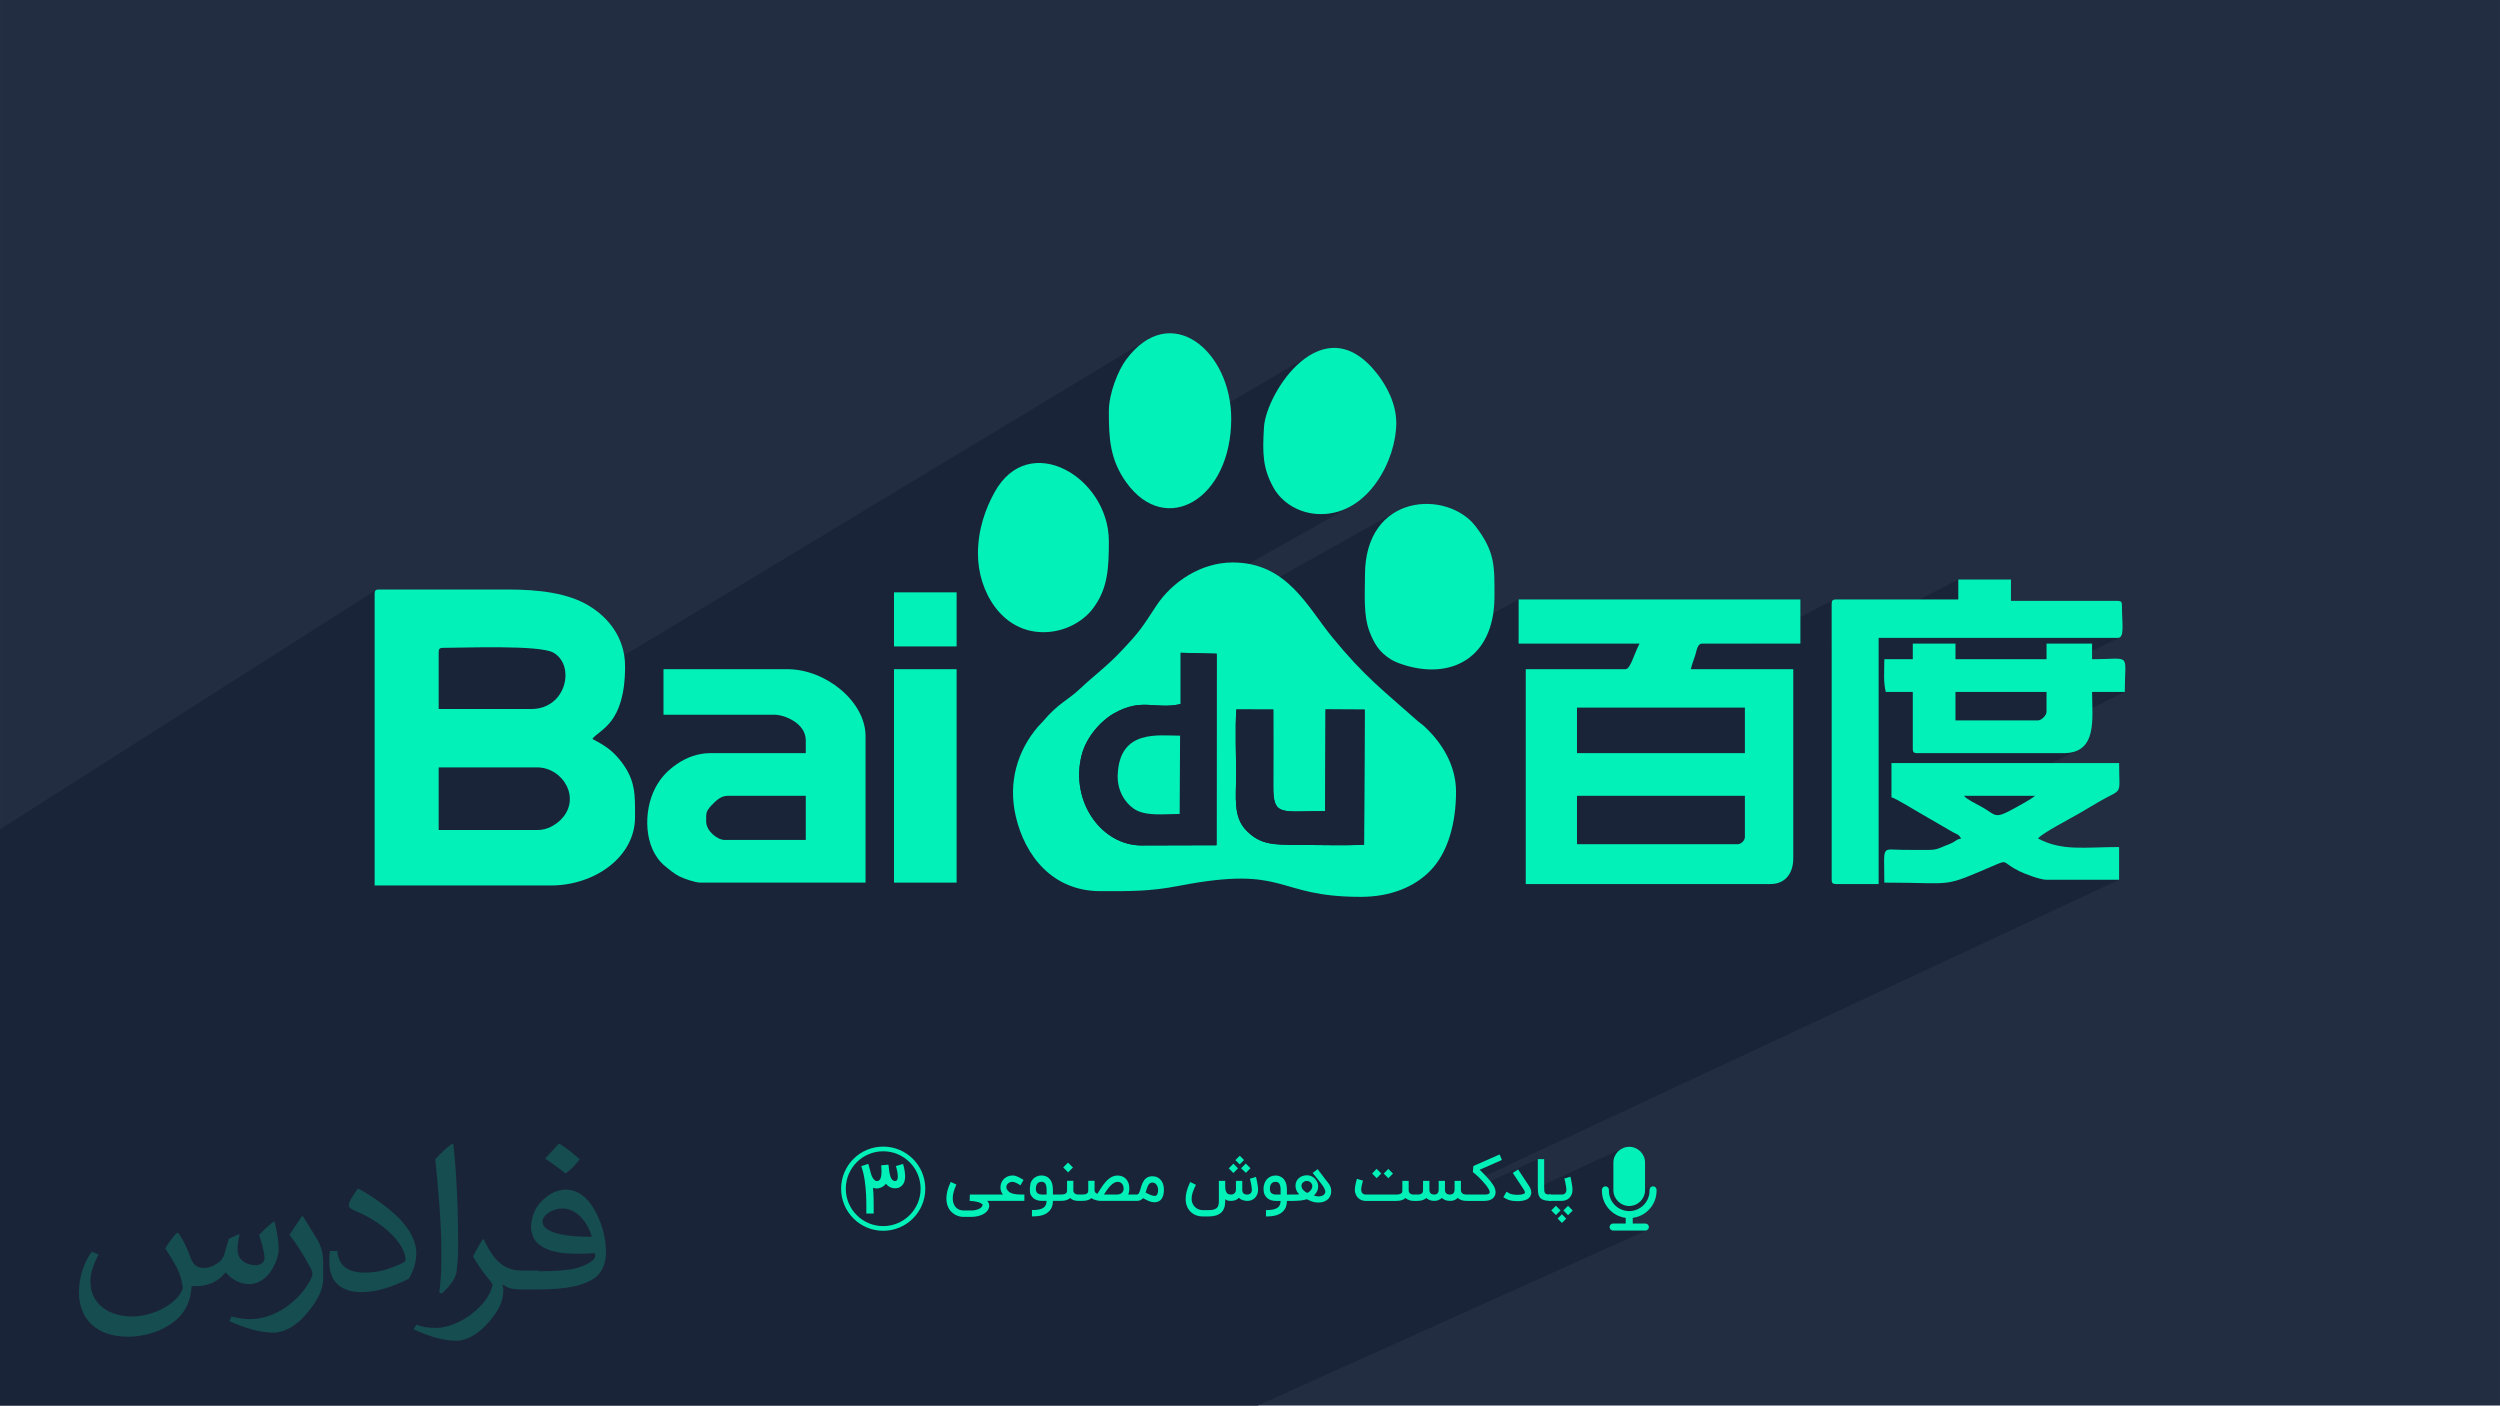 <?xml version="1.0" encoding="UTF-8"?>
<!DOCTYPE svg PUBLIC "-//W3C//DTD SVG 1.1//EN" "http://www.w3.org/Graphics/SVG/1.1/DTD/svg11.dtd">
<!-- Creator: CorelDRAW -->
<svg xmlns="http://www.w3.org/2000/svg" xml:space="preserve" width="3.705in" height="2.083in" version="1.1" style="shape-rendering:geometricPrecision; text-rendering:geometricPrecision; image-rendering:optimizeQuality; fill-rule:evenodd; clip-rule:evenodd"
viewBox="0 0 3705.33 2083.19"
 xmlns:xlink="http://www.w3.org/1999/xlink"
 xmlns:xodm="http://www.corel.com/coreldraw/odm/2003">
 <defs>
  <style type="text/css">
   <![CDATA[
    .str0 {stroke:#02F1B8;stroke-width:6.94;stroke-miterlimit:2.613}
    .fil4 {fill:none}
    .fil2 {fill:#02F1B8}
    .fil1 {fill:#1A2438}
    .fil0 {fill:#222D41}
    .fil3 {fill:#02F1B8;fill-rule:nonzero}
    .fil5 {fill:#02F1B8;fill-opacity:0.2}
   ]]>
  </style>
 </defs>
 <g id="Layer_x0020_1">
  <polygon class="fil0" points="-0,0 3705.33,0 3705.33,2083.19 -0,2083.19 "/>
  <polygon class="fil1" points="-0,1723.93 -0,1717.19 -0,1716.92 -0,1702.75 -0,1700.88 -0,1692.54 -0,1672.9 -0,1668.48 -0,1658.77 -0,1640.76 -0,1640.7 -0,1610.45 -0,1606.7 -0,1593.59 -0,1590.84 -0,1579.84 -0,1538.43 -0,1534.71 -0,1529.69 -0,1529.68 -0,1467.83 -0,1368.01 -0,1366.28 -0,1233.2 -0,1229.23 557.46,874.45 556.61,875.07 555.99,875.92 555.57,877.02 555.34,878.39 555.27,880.06 555.27,1021.24 652.36,960.91 653.46,960.5 654.83,960.26 656.5,960.19 659.67,960.18 663.27,960.14 667.28,960.09 671.67,960.02 676.4,959.93 681.44,959.84 686.77,959.75 692.35,959.65 698.15,959.56 704.14,959.47 710.28,959.4 716.56,959.34 722.92,959.3 729.35,959.29 735.81,959.3 742.27,959.34 748.7,959.42 755.07,959.53 761.35,959.69 767.5,959.89 773.49,960.14 779.3,960.44 784.89,960.81 790.23,961.24 795.29,961.72 800.04,962.28 804.44,962.92 808.47,963.63 812.09,964.41 815.28,965.29 817.99,966.25 820.2,967.31 825.83,971.3 830.39,976.22 833.88,981.91 836.33,988.19 837.73,994.91 838.1,1001.9 837.45,1009 835.79,1016.04 833.13,1022.87 829.64,1029.02 1701.36,502.98 1694.79,507.17 1688.28,512.2 1681.86,518.11 1675.54,524.92 1669.34,532.66 1667.06,535.9 1664.76,539.52 1662.46,543.48 1660.2,547.75 1657.98,552.29 1655.84,557.07 1653.79,562.06 1651.87,567.2 1650.08,572.48 1648.46,577.86 1647.03,583.29 1645.81,588.75 1644.81,594.2 1644.08,599.6 1643.62,604.91 1643.46,610.11 1643.49,617.39 1643.58,624.49 1643.77,631.45 1644.08,638.28 1644.56,644.99 1645.23,651.59 1646.12,658.11 1647.27,664.54 1648.7,670.92 1650.45,677.25 1652.54,683.54 1655.02,689.82 1656.87,693.87 1940.66,526.94 1934.42,531.11 1928.4,535.8 1922.59,540.94 1917.04,546.47 1911.74,552.34 1906.7,558.49 1901.96,564.87 1897.53,571.41 1893.41,578.06 1889.63,584.76 1886.21,591.45 1883.15,598.09 1880.47,604.6 1878.19,610.94 1876.33,617.04 1874.89,622.85 1873.91,628.3 1873.38,633.36 1872.98,640.45 1872.67,647.17 1872.45,653.56 1872.35,659.65 1872.4,665.47 1872.6,671.07 1872.98,676.48 1873.55,681.74 1874.34,686.88 1875.36,691.93 1876.63,696.94 1878.17,701.94 1880,706.98 1882.13,712.07 1884.59,717.26 1887.4,722.59 1889.8,726.58 1892.5,730.46 1895.52,734.22 1898.83,737.83 1902.42,741.27 1906.29,744.51 1910.42,747.55 1914.8,750.35 1919.43,752.9 1924.28,755.18 1929.36,757.17 1934.65,758.83 1940.14,760.17 1945.81,761.15 1951.67,761.75 1957.7,761.96 1964.27,761.72 1970.67,761.04 1976.89,759.91 1982.91,758.37 1988.76,756.44 1994.42,754.13 1999.88,751.47 1697.75,922.14 1696.1,924.56 1693.65,928.02 1691.18,931.41 1688.61,934.78 1685.88,938.22 1682.92,941.8 1679.67,945.59 1676.07,949.67 1672.04,954.11 1667.51,959 1662.43,964.39 1658.14,968.86 1653.99,973.04 1649.98,976.96 1646.09,980.66 1642.29,984.17 1638.56,987.54 1634.88,990.8 1631.24,993.97 1627.6,997.1 1623.96,1000.23 1620.29,1003.39 1616.57,1006.61 1612.78,1009.93 1608.89,1013.38 1604.9,1017.01 1600.78,1020.84 1600.27,1021.31 2070,757.9 2063.95,761.58 2058.17,765.81 2052.7,770.63 2047.57,776.02 2042.83,782.01 2038.5,788.6 2034.63,795.81 2031.25,803.65 2028.41,812.12 2026.13,821.25 2024.45,831.04 2023.42,841.5 2023.07,852.64 2023.04,857.98 2022.98,863.36 2022.9,868.79 2022.82,874.24 2022.76,879.7 2022.76,885.16 2022.82,890.6 2022.97,896.01 2023.23,901.37 2023.63,906.67 2024.17,911.9 2024.9,917.04 2025.81,922.07 2026.95,927 2028.32,931.79 2029.96,936.44 2032.63,942.96 2035.44,948.95 2038.51,954.47 2041.92,959.58 2045.78,964.33 2050.19,968.78 2055.25,973 2061.07,977.02 2062.96,978.16 2064.95,979.24 2067.04,980.26 2069.2,981.24 2071.45,982.17 2073.77,983.06 2075,983.5 2250.83,888.49 2250.83,953.87 2430.09,953.87 2426.91,960.39 2424.07,966.99 2421.48,973.37 2419.06,979.24 2416.69,984.31 2414.28,988.29 2411.75,990.89 2261.37,1069.68 2261.37,1088.42 2337.3,1048.77 2339.58,1048.77 2520.41,954.35 2522.88,953.87 2592.41,953.87 2716.98,889.21 2716.13,889.83 2715.51,890.68 2715.1,891.78 2714.86,893.15 2714.79,894.82 2714.79,955.34 2902.48,858.96 2902.48,888.49 2791.06,945.43 3138.68,945.43 3140.52,945.21 3142.03,944.54 2978.83,1025.57 3033.24,1025.57 3033.24,1055.09 3032.9,1057.09 3031.97,1059.21 3031.83,1059.43 3100.72,1025.57 3149.23,1025.57 2964,1116.25 3058.54,1116.25 3067.38,1115.67 3074.93,1113.96 3081.29,1111.24 2940.59,1179.52 3016.37,1179.52 3016.21,1179.63 3016.04,1179.71 3015.49,1179.98 3015.37,1180.06 3015.25,1180.22 3015.17,1180.43 3010.17,1183.87 3009.29,1184.44 3008.47,1184.96 3007.69,1185.45 3006.94,1185.92 3006.18,1186.38 3005.39,1186.85 3004.55,1187.34 3003.63,1187.87 2994.7,1192.96 2987.09,1197.24 2980.65,1200.74 2975.22,1203.52 2903.24,1238.21 2903.98,1238.99 2905.17,1240.56 2906.7,1242.79 2792.76,1297.64 2792.76,1298.07 2792.82,1308.16 2802.65,1308.19 2811.74,1308.25 2820.11,1308.35 2827.83,1308.48 2834.93,1308.61 2841.46,1308.75 2847.47,1308.88 2853,1308.99 2858.09,1309.08 2862.8,1309.13 2867.16,1309.13 2871.22,1309.08 2875.03,1308.96 2878.64,1308.76 2882.08,1308.48 2885.41,1308.11 2888.66,1307.62 2891.89,1307.02 2895.13,1306.3 2898.44,1305.43 2901.87,1304.43 2905.45,1303.26 2909.22,1301.94 2913.25,1300.43 2917.57,1298.74 2922.22,1296.86 2927.26,1294.77 2932.72,1292.46 2938.66,1289.94 2945.11,1287.17 2952.13,1284.17 2959.76,1280.9 2964.74,1278.91 2968.21,1277.97 2970.81,1278.04 2973.18,1279.05 2975.96,1280.94 2979.78,1283.66 2985.29,1287.15 2993.12,1291.34 2996.46,1292.88 3000.99,1294.78 3006.35,1296.85 3012.18,1298.94 3018.13,1300.87 3023.86,1302.46 3029.02,1303.55 3033.24,1303.94 3140.79,1303.94 2193.47,1746.52 2194.09,1747.15 2194.79,1747.87 2195.49,1748.6 2196.19,1749.34 2196.89,1750.09 2197.6,1750.85 2198.3,1751.62 2198.99,1752.39 2199.65,1753.15 2200.31,1753.9 2200.8,1754.49 2279.24,1717.92 2279.24,1759.25 2279.25,1760.02 2405.61,1701.58 2401.62,1703.75 2398.15,1706.63 2395.27,1710.1 2393.1,1714.09 2391.73,1718.48 2391.25,1723.2 2391.25,1763.98 2391.73,1768.69 2393.1,1773.09 2395.27,1777.07 2398.15,1780.55 2398.83,1781.11 2447.98,1758.71 2447.1,1759.19 2446.33,1759.83 2445.7,1760.59 2445.22,1761.48 2444.91,1762.46 2444.81,1763.5 2444.81,1764.93 2444.77,1766.43 2444.66,1767.93 2444.47,1769.41 2444.21,1770.88 2443.88,1772.33 2443.47,1773.76 2442.99,1775.18 2442.44,1776.57 2441.84,1777.9 2441.18,1779.19 2440.45,1780.45 2439.67,1781.67 2438.83,1782.85 2437.93,1784 2436.97,1785.1 2435.96,1786.16 2434.89,1787.18 2433.79,1788.13 2432.65,1789.03 2431.46,1789.87 2430.24,1790.66 2428.98,1791.38 2427.69,1792.04 2426.37,1792.65 2402.44,1803.5 2402.86,1803.64 2404.17,1804.02 2405.49,1804.35 2406.82,1804.65 2408.16,1804.89 2409.51,1805.09 2409.51,1809.8 2419.92,1805.09 2421.27,1804.89 2422.61,1804.65 2423.94,1804.35 2425.26,1804.02 2426.57,1803.64 2427.87,1803.21 2429.16,1802.74 2430.44,1802.22 2432.22,1801.42 2409.51,1811.7 2409.51,1813.46 2388.15,1823.13 2388.76,1823.46 2389.73,1823.76 2390.78,1823.87 2438.65,1823.87 2439.7,1823.76 2440.67,1823.46 1864.19,2083.19 1863.13,2083.19 1817.64,2083.19 1813.59,2083.19 1809.9,2083.19 1805.93,2083.19 1801.78,2083.19 1796.07,2083.19 1794.77,2083.19 1786.07,2083.19 1781.64,2083.19 1780.15,2083.19 1769.01,2083.19 1767.86,2083.19 1764.26,2083.19 1749.88,2083.19 1746,2083.19 1743.07,2083.19 1736.17,2083.19 1722.06,2083.19 1715.02,2083.19 1706.79,2083.19 1702.61,2083.19 1695.46,2083.19 1693.74,2083.19 1689.56,2083.19 1685.82,2083.19 1679.69,2083.19 1678.24,2083.19 1676.77,2083.19 1669.94,2083.19 1668.74,2083.19 1661.06,2083.19 1657.88,2083.19 1639.38,2083.19 1639.25,2083.19 1639.12,2083.19 1638.99,2083.19 1637.06,2083.19 1636.88,2083.19 1636.41,2083.19 1636.25,2083.19 1631.01,2083.19 1622,2083.19 1613.52,2083.19 1610.68,2083.19 1608.02,2083.19 1601.15,2083.19 1598.62,2083.19 1596.27,2083.19 1594.75,2083.19 1590.57,2083.19 1587.89,2083.19 1580.49,2083.19 1580.07,2083.19 1578.95,2083.19 1575.78,2083.19 1574.07,2083.19 1565.38,2083.19 1561.74,2083.19 1551.4,2083.19 1550.83,2083.19 1549.55,2083.19 1538.64,2083.19 1531.11,2083.19 1525.85,2083.19 1522.63,2083.19 1522.6,2083.19 1514.7,2083.19 1512.43,2083.19 1512.13,2083.19 1503.61,2083.19 1502.24,2083.19 1502.09,2083.19 1500.13,2083.19 1499.1,2083.19 1495.72,2083.19 1489.7,2083.19 1481.11,2083.19 1480.53,2083.19 1479.81,2083.19 1478.03,2083.19 1476.88,2083.19 1472.86,2083.19 1471.77,2083.19 1467.78,2083.19 1459.07,2083.19 1457.97,2083.19 1457.63,2083.19 1456.7,2083.19 1450.48,2083.19 1448.7,2083.19 1447.36,2083.19 1446.89,2083.19 1444.96,2083.19 1444.31,2083.19 1443.98,2083.19 1439.38,2083.19 1437.06,2083.19 1433.95,2083.19 1433.15,2083.19 1429,2083.19 1428.48,2083.19 1427.6,2083.19 1427.17,2083.19 1423.81,2083.19 1422.87,2083.19 1408.11,2083.19 1401.17,2083.19 1379.95,2083.19 1372.77,2083.19 1372.37,2083.19 1361.89,2083.19 1356.3,2083.19 1345.25,2083.19 1328.91,2083.19 1325.3,2083.19 1324.66,2083.19 1323.99,2083.19 1322.32,2083.19 1317.83,2083.19 1313.83,2083.19 1312.35,2083.19 1309,2083.19 1306.81,2083.19 1304.79,2083.19 1303.31,2083.19 1301.57,2083.19 1301.51,2083.19 1299.83,2083.19 1298.6,2083.19 1298.58,2083.19 1296,2083.19 1293.67,2083.19 1293.57,2083.19 1288.42,2083.19 1287,2083.19 1277.96,2083.19 1277.92,2083.19 1277.2,2083.19 1275.77,2083.19 1275.4,2083.19 1274.99,2083.19 1274.91,2083.19 1274.67,2083.19 1272.91,2083.19 1270.56,2083.19 1268.58,2083.19 1268.56,2083.19 1268.32,2083.19 1267.94,2083.19 1261.74,2083.19 1256.33,2083.19 1250.91,2083.19 1243.19,2083.19 1238.33,2083.19 1238.28,2083.19 1227.02,2083.19 1224.87,2083.19 1220.9,2083.19 1220.89,2083.19 1219.53,2083.19 1218.93,2083.19 1218.85,2083.19 1218.72,2083.19 1215.59,2083.19 1214.55,2083.19 1206.03,2083.19 1198.46,2083.19 1197.13,2083.19 1196.54,2083.19 1196.36,2083.19 1195.56,2083.19 1194.59,2083.19 1193.97,2083.19 1190.07,2083.19 1186.92,2083.19 1186.49,2083.19 1184.04,2083.19 1183.86,2083.19 1181.96,2083.19 1179.84,2083.19 1179.32,2083.19 1179.15,2083.19 1176.97,2083.19 1176.35,2083.19 1175.86,2083.19 1175.5,2083.19 1172.82,2083.19 1170.98,2083.19 1164.27,2083.19 1160.89,2083.19 1160.89,2083.19 1160.69,2083.19 1159.15,2083.19 1154.52,2083.19 1149.82,2083.19 1146.37,2083.19 1144.88,2083.19 1143.06,2083.19 1142.55,2083.19 1142.51,2083.19 1142.49,2083.19 1141.36,2083.19 1134.44,2083.19 1132.09,2083.19 1121.63,2083.19 1117.66,2083.19 1115.26,2083.19 1112.35,2083.19 1105.42,2083.19 1104.85,2083.19 1099.34,2083.19 1097.48,2083.19 1095.59,2083.19 1092.7,2083.19 1088.6,2083.19 1081.17,2083.19 1081.11,2083.19 1078.42,2083.19 1074.81,2083.19 1072.58,2083.19 1068.02,2083.19 1063.86,2083.19 1062,2083.19 1061.78,2083.19 1057.56,2083.19 1054.98,2083.19 1053.33,2083.19 1045.26,2083.19 1043.37,2083.19 1037.73,2083.19 1036.71,2083.19 1028.64,2083.19 1017.85,2083.19 1017.85,2083.19 1017.76,2083.19 1008.52,2083.19 990.7,2083.19 989.45,2083.19 988.94,2083.19 985.52,2083.19 981.84,2083.19 978.75,2083.19 977.69,2083.19 970.44,2083.19 970.37,2083.19 966.03,2083.19 960.89,2083.19 960.71,2083.19 959.84,2083.19 958.65,2083.19 957.8,2083.19 954.97,2083.19 951.07,2083.19 950.32,2083.19 948.99,2083.19 948,2083.19 943.66,2083.19 942.85,2083.19 940.81,2083.19 940.57,2083.19 936.16,2083.19 934.85,2083.19 930.02,2083.19 916.88,2083.19 906.67,2083.19 903.93,2083.19 894,2083.19 893.39,2083.19 886.34,2083.19 884.45,2083.19 884.01,2083.19 883.25,2083.19 879.53,2083.19 871.95,2083.19 870.36,2083.19 864.48,2083.19 863.93,2083.19 863.04,2083.19 861.39,2083.19 857.02,2083.19 856.69,2083.19 856.65,2083.19 856.3,2083.19 856.17,2083.19 854.69,2083.19 852.29,2083.19 851.99,2083.19 848.57,2083.19 847.31,2083.19 843.56,2083.19 831.46,2083.19 827.5,2083.19 813.19,2083.19 812.04,2083.19 810.01,2083.19 796.91,2083.19 782.2,2083.19 778.74,2083.19 775.3,2083.19 748.21,2083.19 730.08,2083.19 724.03,2083.19 697.07,2083.19 672.9,2083.19 651.19,2083.19 616.72,2083.19 613.91,2083.19 579.84,2083.19 568.34,2083.19 564.7,2083.19 562.46,2083.19 559.28,2083.19 551.69,2083.19 544.52,2083.19 518.39,2083.19 478.28,2083.19 423.36,2083.19 419.65,2083.19 416.42,2083.19 359.81,2083.19 358.56,2083.19 356.66,2083.19 326.88,2083.19 284.28,2083.19 283.86,2083.19 233.66,2083.19 233.66,2083.19 205.15,2083.19 195.86,2083.19 139.03,2083.19 138.35,2083.19 112.25,2083.19 101.04,2083.19 44.75,2083.19 39.85,2083.19 18.67,2083.19 -0,2083.19 -0,2078.37 -0,2046.33 -0,2034.94 -0,2034.37 -0,2014.1 -0,1979.63 -0,1978.07 -0,1974.67 -0,1974.57 -0,1974.02 -0,1973.64 -0,1973.53 -0,1973.3 -0,1973.27 -0,1973.27 -0,1969.96 -0,1936.6 -0,1933.55 -0,1918.68 -0,1918.53 -0,1915.07 -0,1900.03 -0,1893.25 -0,1881.17 -0,1870.19 -0,1869.35 -0,1868.3 -0,1857.27 -0,1852.98 -0,1843.74 -0,1833.11 -0,1820.81 -0,1804.6 -0,1803.1 -0,1801.33 -0,1798.41 -0,1795.56 -0,1784.56 -0,1782.59 -0,1775.43 -0,1764.91 -0,1758.19 -0,1732.13 -0,1728.73 -0,1727.13 "/>
  <g id="_2357966308864">
   <g>
    <path class="fil2" d="M2021.74 1252c-31.42,1.51 -66.02,0.22 -97.79,0.22 -36.38,0 -56.13,-0.13 -76.71,-21.3 -19.9,-20.47 -15.13,-48.72 -15.13,-83.03 0,-30.4 -1.69,-65.99 0.3,-96.37l54.78 0.12c0,37.7 0.18,75.43 -0.01,113.12 -0.23,45.69 10.86,37.39 76.9,37.39l0.6 -150.72 57.95 0.33 -0.89 200.24zm-271.78 -284.47l53.32 1.36 -0.22 283.86 -111.09 0.31c-59.4,0 -105.74,-64.74 -89.05,-132.96 6.84,-27.96 29.18,-52.24 48.77,-63.15 41.58,-23.14 59.82,-4.96 98.26,-13.46l0 -75.96zm-119.15 353.29c44.3,0 72.85,0.59 116.54,-7.88 162.07,-31.42 140.63,16.32 269.39,16.32 45.13,0 80.03,-15.2 102.85,-38.44 27,-27.5 38.44,-71.83 38.44,-117.62 0,-38.83 -20.89,-72.44 -46.9,-96.51 -4.64,-4.29 -6.78,-5.18 -11.61,-9.48 -49.65,-44.2 -77.49,-64.67 -125.46,-123.4 -36.8,-45.06 -66.68,-110.15 -147.14,-110.15 -46.69,0 -89.59,28.56 -113.07,64.08 -20.61,31.2 -22.76,36.37 -51.44,66.65 -23.35,24.67 -39.28,35.39 -61.65,56.45 -18.76,17.66 -31.87,21.01 -54.95,48.38 -2.76,3.28 -4.4,4.33 -7.18,7.58 -30.79,35.94 -44.81,82.74 -33.13,133.11 13.62,58.67 54.63,110.9 125.3,110.9z"/>
    <path class="fil2" d="M797.8 1230.13l-147.62 0 0 -92.79 145.51 0c39.36,0 66.41,46.87 35.43,77.61 -7.25,7.19 -19.69,15.18 -33.32,15.18zm-10.54 -179.26l-137.08 0 0 -84.36c0,-4.86 1.46,-6.33 6.33,-6.33 31.3,0 142.85,-4.65 163.7,7.11 32.88,18.54 19.67,83.57 -32.95,83.57zm-231.98 -170.82l0 432.33 261.5 0c64.04,0 124.43,-41.84 124.43,-101.23 0,-31.99 1.19,-53.66 -19.81,-81.42 -13.59,-17.97 -25.63,-25.13 -43.46,-34.57 10.42,-14.22 48.51,-21.5 48.51,-107.55 0,-43.26 -25.84,-73.07 -53.58,-89.83 -30.97,-18.71 -72.78,-24.06 -121.46,-24.06l-189.8 0c-4.86,0 -6.33,1.47 -6.33,6.33z"/>
    <path class="fil2" d="M2575.61 1251.22l-238.31 0 0 -71.7 248.85 0 0 61.16c0,4.92 -5.63,10.54 -10.55,10.54zm-238.31 -202.45l248.85 0 0 67.48 -248.85 0 0 -67.48zm-86.46 -94.9l179.26 0c-9.02,17.05 -13.38,37.96 -21.09,37.96l-147.62 0 0 318.44 362.73 0c21.81,0 33.74,-15.76 33.74,-37.96l0 -280.48 -151.84 0c1.75,-7.5 4.21,-13.44 6.59,-20.83 2,-6.2 2.94,-17.13 10.29,-17.13l145.51 0 0 -65.37 -417.56 0 0 65.37z"/>
    <path class="fil2" d="M1046.65 1217.48c0,-12.96 -1.41,-14.94 12.03,-28.04 4.71,-4.59 11.2,-9.92 19.6,-9.92l115.99 0 0 65.38 -120.21 0c-10.89,0 -27.42,-13.23 -27.42,-27.42zm-63.27 -158.17l164.5 0c14.52,0 46.4,12.39 46.4,37.96l0 18.98 -141.3 0c-18.83,0 -35.69,6.59 -49.4,15.98 -13.86,9.49 -24.07,19.98 -32.19,35.3 -18.1,34.13 -17.73,89.44 13.74,115.69 6.36,5.31 14.44,12.04 22.11,15.85 6.21,3.09 22.97,9.09 30.98,9.09l244.63 0 0 -217.22c0,-50.89 -58.66,-99.12 -115.99,-99.12l-183.48 0 0 67.48z"/>
    <path class="fil2" d="M2902.49 888.49l-181.37 0c-4.86,0 -6.33,1.46 -6.33,6.33l0 409.13c0,4.86 1.47,6.33 6.33,6.33l63.27 0 0 -364.84 354.3 0c10.71,0 6.33,-19.37 6.33,-48.5 0,-4.86 -1.47,-6.33 -6.33,-6.33l-158.17 0 0 -31.63 -78.03 0 0 29.53z"/>
    <path class="fil2" d="M2910.93 1179.52l105.44 0c-0.38,0.33 -1.02,0.28 -1.2,0.91l-5 3.44c-2.46,1.59 -3.98,2.54 -6.54,4 -51.41,29.37 -40.2,22.39 -68.13,7.13 -6.81,-3.72 -21.02,-10.62 -24.58,-15.48zm-107.56 2.11c7.23,1.93 43.22,24.39 52.72,29.52l38.72 22.44c7.88,4.17 7.22,2.2 11.9,9.19 -7.5,1.75 -5.82,2.22 -11.46,5.41 -4.09,2.31 -7.87,3.62 -11.72,5.15 -10.17,4.04 -12.48,6.46 -27.35,6.4 -11.28,-0.05 -22.55,-0.07 -33.83,-0.09 -35.12,-0.06 -29.53,-9.38 -29.53,48.5 109.07,0 82.17,8.94 166.93,-27.26 15.87,-6.78 8.82,-1.63 33.37,10.44 7.04,3.47 30.41,12.6 40.12,12.6l107.56 0 0 -48.5c-51.27,0 -84.1,6.45 -120.21,-12.65 4.78,-7.13 49.06,-30.15 60.27,-36.74 10.76,-6.32 20.38,-12.14 30.52,-17.98 36.07,-20.76 29.42,-6.87 29.42,-57.05l-337.43 0 0 50.61z"/>
    <path class="fil2" d="M2023.07 852.64c0,28.3 -2.56,59.42 6.88,83.8 7.03,18.15 14.5,30.04 31.12,40.59 4.92,3.12 10.9,5.53 17.56,7.74 71.13,23.67 136.35,-8.78 136.35,-100.5 0,-44.4 1.54,-65.98 -28.27,-104.59 -41.34,-53.56 -163.64,-49.59 -163.64,72.96z"/>
    <path class="fil2" d="M1449.45 821c0,54.94 34.88,115.99 97.01,115.99 31.39,0 57.95,-15.6 72.06,-33.39 23.68,-29.85 24.95,-61.72 24.95,-101.58 0,-94.4 -118.32,-165.15 -169.41,-72.4 -13.42,24.36 -24.61,54.74 -24.61,91.38z"/>
    <path class="fil2" d="M3020.59 1067.75l-122.31 0 0 -42.18 134.97 0 0 29.52c0,5.08 -7.57,12.65 -12.65,12.65zm-185.58 -90.69l-42.18 0c0,19.26 -1.64,32.4 2.11,48.51l40.07 0 0 84.35c0,4.86 1.47,6.33 6.33,6.33l217.22 0c50.78,0 42.18,-51.51 42.18,-90.68l48.5 0c0,-59.67 11.17,-48.51 -48.5,-48.51l0 -23.2 -67.48 0 0 23.2 -134.97 0 0 -23.2 -63.27 0 0 23.2z"/>
    <path class="fil2" d="M1957.7 761.96c71.11,0 111.77,-80.9 111.77,-134.97 0,-29.3 -14.87,-55.76 -28.27,-72.96 -80.13,-102.86 -164.73,27.8 -167.81,79.33 -2.33,38.88 -1.9,60.39 14.02,89.23 11.9,21.55 37.74,39.37 70.29,39.37z"/>
    <path class="fil2" d="M1643.47 610.11c0,39.23 1.52,70.95 25.85,104.9 58.35,81.43 155.52,24.88 155.52,-94.35 0,-101.06 -90.13,-175.52 -155.49,-88 -12.11,16.2 -25.88,50.1 -25.88,77.46z"/>
    <path class="fil1" d="M1748.42 1206.36c-21.99,0 -50.44,3.97 -67.45,-7.39 -13.67,-9.13 -25.33,-27.39 -24.37,-50.68 2.8,-67.72 60.01,-57.9 92.45,-57.9l-0.62 115.97zm1.54 -162.87c-38.44,8.5 -56.68,-9.68 -98.26,13.46 -19.59,10.91 -41.93,35.19 -48.77,63.15 -16.7,68.22 29.65,132.96 89.05,132.96l111.09 -0.31 0.22 -283.86 -53.32 -1.36 -0 75.96z"/>
    <polygon class="fil2" points="1325.03,1308.16 1417.82,1308.16 1417.82,991.83 1325.03,991.83 "/>
    <path class="fil1" d="M2021.74 1252l0.89 -200.24 -57.95 -0.33 -0.6 150.72c-66.04,0 -77.13,8.3 -76.9,-37.39 0.19,-37.69 0.01,-75.43 0.01,-113.12l-54.78 -0.12c-1.98,30.38 -0.3,65.97 -0.3,96.37 0,34.31 -4.76,62.56 15.13,83.03 20.58,21.18 40.33,21.3 76.71,21.3 31.77,0 66.37,1.3 97.79,-0.22z"/>
    <path class="fil2" d="M1748.42 1206.36l0.62 -115.97c-32.44,0 -89.65,-9.81 -92.45,57.9 -0.96,23.29 10.7,41.55 24.37,50.68 17.01,11.36 45.46,7.39 67.45,7.39z"/>
    <polygon class="fil2" points="1325.03,958.08 1417.82,958.08 1417.82,877.94 1325.03,877.94 "/>
   </g>
   <g>
    <path class="fil3" d="M1463.15 1779.87c1.02,1.09 1.8,2.22 2.3,3.42 0.49,1.18 0.74,2.31 0.74,3.42 0,2.57 -0.71,4.9 -2.13,6.98 -1.42,2.08 -3.33,3.85 -5.76,5.31 -2.44,1.46 -5.28,2.59 -8.51,3.39 -3.24,0.8 -6.68,1.2 -10.31,1.2l-11 0c-2.3,0 -4.49,-0.25 -6.6,-0.79 -2.09,-0.53 -4.06,-1.3 -5.91,-2.28 -1.82,-0.98 -3.51,-2.2 -5.04,-3.61 -1.54,-1.42 -2.93,-2.98 -4.07,-4.79 -2.81,-4.46 -4.17,-9.75 -4.17,-15.77 0,-3.72 0.52,-7.58 1.53,-11.55 1.02,-3.98 2.68,-8.35 4.96,-13.1l8.33 4.03c-0.94,2.03 -1.75,3.97 -2.44,5.78 -0.69,1.81 -1.26,3.56 -1.7,5.24 -0.44,1.67 -0.76,3.28 -0.96,4.84 -0.2,1.54 -0.3,3.06 -0.3,4.55 0,4.27 0.98,7.87 2.83,10.9 1.4,2.28 3.24,4.05 5.62,5.25 2.38,1.2 5.01,1.81 7.91,1.81l11 0c2.28,0 4.46,-0.24 6.49,-0.69 2.03,-0.46 3.81,-1.07 5.34,-1.84 1.54,-0.78 2.77,-1.69 3.69,-2.73 0.92,-1.05 1.42,-2.17 1.5,-3.39 -0.83,-0.94 -1.94,-1.76 -3.31,-2.43 -1.37,-0.67 -2.91,-1.22 -4.61,-1.65 -1.7,-0.43 -3.53,-0.76 -5.48,-1.01 -1.95,-0.24 -3.92,-0.41 -5.92,-0.49l0.3 -9.4 38.95 0 0 9.4 -13.26 0zm9.98 0l0 -9.4 13.41 0c-0.87,-1.04 -1.55,-2.07 -2.05,-3.11 -0.5,-1.02 -0.87,-2.02 -1.12,-2.96 -0.24,-0.94 -0.39,-1.83 -0.44,-2.66 -0.06,-0.83 -0.09,-1.57 -0.09,-2.24 0,-2.43 0.47,-4.69 1.42,-6.8 0.94,-2.11 2.22,-3.94 3.83,-5.48 1.61,-1.54 3.48,-2.77 5.62,-3.66 2.14,-0.89 4.43,-1.32 6.83,-1.32 1.37,0 2.7,0.14 3.95,0.44 1.26,0.31 2.54,0.75 3.84,1.33 1.29,0.57 2.67,1.26 4.08,2.08 1.42,0.82 2.98,1.72 4.69,2.72l-4.68 8.03c-0.71,-0.46 -1.56,-1 -2.55,-1.59 -0.99,-0.6 -2.02,-1.18 -3.09,-1.72 -1.08,-0.54 -2.16,-0.99 -3.24,-1.35 -1.09,-0.36 -2.09,-0.54 -3.01,-0.54 -1.04,0 -2.08,0.17 -3.13,0.49 -1.07,0.32 -2.03,0.84 -2.9,1.51 -0.88,0.68 -1.59,1.5 -2.13,2.47 -0.54,0.98 -0.82,2.09 -0.82,3.39 0,0.38 0.04,0.82 0.14,1.31 0.1,0.5 0.3,1.06 0.58,1.65 0.28,0.61 0.68,1.24 1.18,1.89 0.5,0.66 1.15,1.32 1.95,1.98l-0.05 0c1.81,1.47 4.19,2.51 7.17,3.15 2.96,0.64 6.41,0.98 10.37,0.98l5.37 0 0 9.4 -45.14 0zm56.37 13.61c4.43,0 8.07,-0.31 10.9,-0.94 2.83,-0.63 5.07,-1.63 6.71,-2.96 0.66,-0.54 1.24,-1.12 1.73,-1.73 0.5,-0.62 0.91,-1.32 1.24,-2.11 0.33,-0.79 0.59,-1.68 0.77,-2.61 0.18,-0.96 0.3,-2.06 0.33,-3.29l-7.26 0c-2.09,0 -4.21,-0.3 -6.33,-0.88 -2.14,-0.58 -4.08,-1.58 -5.81,-2.94 -1.73,-1.37 -3.16,-3.2 -4.25,-5.45 -1.1,-2.26 -1.11,-4.88 -1.11,-8.2 0,-1.95 0.17,-3.7 0.5,-5.24 0.33,-1.54 0.21,-3.12 0.72,-4.32 0.5,-1.21 1.09,-2.27 1.72,-3.15 0.63,-0.89 1.23,-1.69 1.86,-2.33 1.61,-1.63 3.5,-2.9 5.61,-3.8 2.09,-0.89 4.36,-1.35 6.8,-1.35 2.11,0 4.1,0.33 5.95,0.99 1.84,0.66 3.52,1.63 4.96,2.96 1.98,1.84 3.48,4.2 4.49,7.04 1.01,2.83 1.51,6.24 1.51,10.19l0 7.09 7.86 0 0 9.4 -7.86 0c-0.05,3.95 -0.72,7.29 -1.95,10 -1.24,2.72 -3.11,5.1 -5.61,7.09 -1.27,1.01 -2.7,1.89 -4.25,2.65 -1.54,0.75 -3.28,1.39 -5.2,1.87 -1.9,0.48 -4.04,0.85 -6.33,1.09 -2.3,0.24 -4.87,0.36 -7.7,0.36l0 -9.4zm14.13 -41.93c-2.63,0 -4.68,0.92 -6.14,2.74 -1.46,1.81 -2.19,4.44 -2.19,7.87 0,1.72 0.26,3.11 0.77,4.17 0.52,1.06 1.28,1.92 2.27,2.57 0.48,0.32 1.02,0.57 1.57,0.76 0.55,0.18 1.09,0.34 1.61,0.46 0.51,0.11 0.98,0.2 1.4,0.24 0.4,0.04 0.76,0.06 1.01,0.06l7.26 0 0 -7.09c0,-2.02 -0.14,-3.69 -0.43,-5.06 -0.29,-1.35 -0.67,-2.47 -1.12,-3.32 -0.46,-0.86 -0.98,-1.54 -1.53,-2 -0.56,-0.47 -1.13,-0.8 -1.69,-1.01 -0.55,-0.2 -1.09,-0.32 -1.57,-0.35 -0.5,-0.03 -0.91,-0.05 -1.23,-0.05zm57.44 18.87l0 9.4 -3.13 0c-2.51,0 -4.78,-0.35 -6.79,-1.06 -2,-0.69 -3.64,-1.73 -4.93,-3.12 -1.54,1.35 -3.43,2.39 -5.65,3.1 -2.21,0.71 -4.74,1.07 -7.53,1.07l-7.87 0 0 -9.4 7.87 0c1.89,0 3.39,-0.2 4.52,-0.57 1.13,-0.37 2,-0.83 2.57,-1.39 0.57,-0.56 0.94,-1.19 1.1,-1.86 0.16,-0.66 0.27,-1.32 0.27,-1.95l0 -14.55 9.35 0 0 14.25c0,0.97 0.16,1.8 0.46,2.47 0.3,0.68 0.68,1.23 1.13,1.67 0.46,0.44 0.97,0.8 1.51,1.06 0.54,0.24 1.07,0.46 1.61,0.58 0.54,0.13 1.01,0.21 1.43,0.24 0.44,0.03 0.76,0.05 0.94,0.05l3.13 0zm-25.22 -40.13l7.14 -7.21 7.29 7.31 -7.21 7.21 -7.22 -7.31zm50.79 38.92c1.18,-1.93 2.41,-3.93 3.7,-6.02 1.28,-2.08 2.66,-4.13 4.07,-6.11 1.42,-1.99 2.93,-3.89 4.52,-5.67 1.6,-1.79 3.31,-3.37 5.12,-4.72 1.81,-1.36 3.72,-2.45 5.75,-3.23 2.04,-0.79 4.24,-1.18 6.58,-1.18 2.18,0 4.31,0.37 6.4,1.1 2.09,0.73 3.96,1.87 5.59,3.44 1.62,1.55 2.95,3.58 3.95,6.06 0.99,2.47 1.5,5.46 1.5,8.99 0,1.72 -0.16,3.28 -0.46,4.68 -0.3,1.4 -0.72,2.7 -1.26,3.88l9.33 0 0 9.4 -50.14 0c-1.02,0 -2.15,-0.09 -3.35,-0.25 -1.19,-0.16 -2.4,-0.43 -3.57,-0.76 -1.19,-0.33 -2.32,-0.72 -3.39,-1.17 -1.06,-0.43 -1.96,-0.91 -2.66,-1.48l-0.65 -0.52c-1.54,1.43 -3.37,2.48 -5.46,3.12 -2.11,0.65 -4.61,1.06 -7.45,1.06l-6.96 0 0 -9.4 6.65 0c1.89,0 3.39,-0.19 4.49,-0.54 1.1,-0.35 1.96,-0.83 2.54,-1.39 0.59,-0.56 0.98,-1.17 1.17,-1.85 0.19,-0.68 0.28,-1.32 0.28,-1.95l0 -14.57 9.35 0 0 14.22c0,0.65 0.14,1.28 0.39,1.84 0.26,0.57 0.59,1.1 1.02,1.56 0.43,0.46 0.91,0.81 1.42,1.07 0.51,0.26 1.04,0.38 1.54,0.38zm29.74 -17.56c-1.86,0 -3.7,0.56 -5.5,1.67 -1.8,1.12 -3.57,2.57 -5.29,4.36 -1.72,1.8 -3.35,3.8 -4.93,6.03 -1.57,2.24 -3.06,4.48 -4.43,6.71l19.62 0c0.25,0 0.6,-0.02 1.02,-0.05 0.44,-0.03 0.91,-0.09 1.41,-0.19 0.5,-0.1 1.03,-0.25 1.57,-0.46 0.54,-0.2 1.07,-0.46 1.59,-0.77l0 0.05c0.5,-0.35 1.01,-0.76 1.48,-1.21 0.47,-0.46 0.89,-0.98 1.24,-1.56 0.35,-0.59 0.65,-1.25 0.88,-1.98 0.22,-0.72 0.33,-1.53 0.33,-2.38 0,-1.72 -0.24,-3.21 -0.71,-4.49 -0.47,-1.28 -1.11,-2.35 -1.92,-3.2 -0.82,-0.86 -1.78,-1.51 -2.87,-1.92 -1.08,-0.41 -2.26,-0.61 -3.52,-0.61zm54.74 20.84c0.28,0 0.73,-0.04 1.31,-0.11 0.58,-0.07 1.19,-0.39 1.78,-0.94 0.6,-0.56 1.14,-1.48 1.59,-2.76 0.46,-1.28 0.69,-3.12 0.69,-5.56 0,-0.28 -0.06,-0.76 -0.14,-1.4 -0.08,-0.64 -0.25,-1.34 -0.47,-2.09 -0.22,-0.75 -0.54,-1.55 -0.94,-2.36 -0.4,-0.81 -0.92,-1.56 -1.55,-2.24 -0.63,-0.68 -1.4,-1.23 -2.31,-1.65 -0.91,-0.43 -1.98,-0.65 -3.23,-0.65 -1.13,0 -2.13,0.24 -2.96,0.71 -0.82,0.46 -1.56,1.1 -2.19,1.89 -0.63,0.79 -1.17,1.69 -1.61,2.71 -0.43,1.01 -0.85,2.07 -1.2,3.15 -0.35,1.09 -0.7,2.18 -0.99,3.28 -0.3,1.08 -0.61,2.08 -0.93,3 1.12,0.63 2.28,1.26 3.48,1.86 1.2,0.6 2.38,1.14 3.54,1.61 1.17,0.47 2.27,0.85 3.31,1.13 1.04,0.28 1.98,0.44 2.82,0.44zm-3.28 -29.14c2.93,0 5.47,0.56 7.61,1.63 2.15,1.07 3.94,2.52 5.37,4.33 1.43,1.82 2.5,3.93 3.2,6.31 0.7,2.39 1.06,4.9 1.06,7.5 0,2.9 -0.26,5.36 -0.76,7.41 -0.49,2.04 -1.15,3.78 -1.95,5.17 -0.8,1.39 -1.71,2.49 -2.72,3.31 -1.01,0.81 -2.04,1.43 -3.07,1.86 -1.02,0.43 -2.04,0.72 -2.98,0.85 -0.96,0.13 -1.8,0.19 -2.47,0.19 -1.4,0 -2.76,-0.15 -4.05,-0.41 -1.27,-0.26 -2.6,-0.68 -3.92,-1.2 -1.33,-0.53 -2.72,-1.18 -4.19,-1.92 -1.46,-0.74 -3.07,-1.59 -4.82,-2.54 -1.23,1.39 -2.58,2.4 -4.08,3.04 -1.47,0.63 -3.08,0.96 -4.76,0.96l-6.61 0 -0.09 -9.4 6.36 0c0.74,0 1.39,-0.24 1.94,-0.71 0.54,-0.46 1.02,-1.12 1.45,-1.92 0.43,-0.8 0.83,-1.76 1.18,-2.84 0.35,-1.09 0.71,-2.26 1.06,-3.51 0.37,-1.35 0.79,-2.72 1.25,-4.13 0.46,-1.4 1.01,-2.79 1.64,-4.13 0.63,-1.34 1.38,-2.61 2.24,-3.8 0.85,-1.19 1.87,-2.23 3.01,-3.13 1.13,-0.9 2.46,-1.61 3.97,-2.13 1.5,-0.51 3.23,-0.79 5.17,-0.79zm141.21 36.53c-2.76,0 -5.2,-0.39 -7.34,-1.18 -2.16,-0.79 -3.97,-1.91 -5.46,-3.37 -0.84,0.85 -1.72,1.57 -2.67,2.17 -0.94,0.58 -1.92,1.06 -2.94,1.42 -1.01,0.35 -2.03,0.6 -3.07,0.74 -1.02,0.14 -2.03,0.22 -3.01,0.22 -0.82,0 -1.62,-0.03 -2.39,-0.09 -0.77,-0.05 -1.53,-0.16 -2.24,-0.33 -0.72,-0.17 -1.4,-0.44 -2.06,-0.77 -0.66,-0.35 -1.31,-0.8 -1.94,-1.39l0 3.13c0,7.69 -2.06,13.36 -6.21,17.01 -4.14,3.67 -10.28,5.5 -18.44,5.5l-8.38 0c-3.75,0 -7.18,-0.61 -10.31,-1.84 -3.12,-1.23 -5.81,-2.98 -8.1,-5.26 -2.27,-2.27 -4.05,-5.03 -5.31,-8.26 -1.26,-3.21 -1.89,-6.85 -1.89,-10.88 0,-3.75 0.57,-7.65 1.7,-11.7 1.13,-4.05 2.82,-8.43 5.06,-13.12l8.46 4.13c-1.98,4.03 -3.54,7.72 -4.68,11.02 -1.15,3.33 -1.72,6.51 -1.72,9.55 0,2.38 0.39,4.6 1.21,6.66 0.82,2.06 1.97,3.86 3.46,5.39 1.48,1.53 3.26,2.74 5.32,3.63 1.97,0.87 4.17,1.29 6.57,1.29l8.6 0c3.18,0 5.76,-0.28 7.75,-0.88 1.98,-0.58 3.54,-1.43 4.65,-2.56 1.1,-1.12 1.84,-2.49 2.25,-4.13 0.39,-1.62 0.6,-3.48 0.6,-5.54l0 -30.24 9.41 0 0 8.38c0,2.61 0.25,4.69 0.74,6.25 0.47,1.56 1.13,2.76 1.95,3.61 0.8,0.85 1.73,1.4 2.77,1.67 1.02,0.28 2.08,0.41 3.17,0.41 0.66,0 1.42,-0.11 2.27,-0.33 0.83,-0.24 1.64,-0.63 2.38,-1.21 0.74,-0.57 1.37,-1.32 1.87,-2.27 0.49,-0.94 0.74,-2.14 0.74,-3.57l0 -12.93 9.37 0 0 13.37c0.05,2.39 0.69,4.16 1.94,5.28 1.23,1.12 3.17,1.67 5.83,1.67 0.47,-0.02 1.06,-0.13 1.8,-0.3 0.72,-0.17 1.43,-0.5 2.14,-1.02 0.71,-0.52 1.31,-1.26 1.81,-2.22 0.49,-0.96 0.74,-2.24 0.74,-3.84 0,-0.63 -0.05,-1.4 -0.17,-2.31 -0.11,-0.91 -0.25,-1.91 -0.43,-2.96 -0.17,-1.06 -0.36,-2.14 -0.58,-3.24 -0.2,-1.1 -0.43,-2.14 -0.65,-3.13 -0.2,-0.99 -0.41,-1.87 -0.61,-2.66 -0.2,-0.79 -0.36,-1.4 -0.47,-1.83l8.93 -2.71c0.06,0.17 0.17,0.63 0.36,1.35 0.19,0.72 0.39,1.64 0.63,2.71 0.22,1.07 0.47,2.27 0.72,3.57 0.27,1.32 0.5,2.66 0.71,4 0.22,1.35 0.39,2.65 0.54,3.91 0.14,1.26 0.22,2.36 0.22,3.31 0,2.8 -0.46,5.26 -1.37,7.36 -0.93,2.08 -2.11,3.81 -3.59,5.2 -1.48,1.37 -3.15,2.41 -5.01,3.1 -1.86,0.71 -3.73,1.07 -5.62,1.1zm-14.13 -48.29l-6.88 6.96 -6.87 -6.87 6.87 -6.96 6.88 6.87zm18.43 -0.16l-6.79 6.87 -7.09 -6.79 6.96 -6.96 6.91 6.88zm-9.5 -12.13l-6.44 6.46 -6.37 -6.37 6.44 -6.44 6.36 6.35zm32.49 74.24c4.43,0 8.07,-0.31 10.9,-0.94 2.83,-0.63 5.07,-1.63 6.71,-2.96 0.66,-0.55 1.23,-1.12 1.73,-1.73 0.5,-0.63 0.91,-1.32 1.24,-2.11 0.33,-0.79 0.6,-1.67 0.77,-2.61 0.19,-0.96 0.3,-2.06 0.33,-3.29l-7.26 0c-2.09,0 -4.2,-0.3 -6.33,-0.88 -2.14,-0.58 -4.08,-1.57 -5.81,-2.94 -1.73,-1.37 -3.15,-3.2 -4.25,-5.45 -1.1,-2.27 -1.65,-5.06 -1.65,-8.38 0,-1.95 0.17,-3.7 0.5,-5.24 0.33,-1.54 0.76,-2.93 1.26,-4.14 0.52,-1.21 1.09,-2.27 1.72,-3.15 0.63,-0.9 1.24,-1.67 1.86,-2.33 1.63,-1.62 3.5,-2.9 5.61,-3.8 2.09,-0.9 4.36,-1.35 6.8,-1.35 2.11,0 4.09,0.33 5.95,0.99 1.84,0.67 3.5,1.64 4.96,2.96 1.97,1.86 3.47,4.2 4.49,7.04 1.01,2.83 1.51,6.24 1.51,10.19l0 7.09 7.86 0 0 9.4 -7.86 0c-0.05,3.95 -0.71,7.29 -1.95,10 -1.24,2.73 -3.11,5.09 -5.61,7.09 -1.28,1.01 -2.69,1.89 -4.25,2.65 -1.54,0.76 -3.28,1.39 -5.2,1.87 -1.91,0.49 -4.03,0.85 -6.33,1.09 -2.3,0.25 -4.87,0.36 -7.7,0.36l0 -9.4zm14.13 -41.93c-2.63,0 -4.68,0.91 -6.14,2.74 -1.46,1.81 -2.19,4.44 -2.19,7.87 0,1.72 0.25,3.1 0.77,4.17 0.52,1.06 1.28,1.91 2.27,2.57 0.49,0.31 1.01,0.57 1.57,0.76 0.55,0.19 1.09,0.33 1.61,0.46 0.52,0.11 0.98,0.19 1.4,0.24 0.41,0.03 0.76,0.06 1.01,0.06l7.26 0 0 -7.09c0,-2.02 -0.14,-3.69 -0.43,-5.06 -0.3,-1.35 -0.66,-2.47 -1.12,-3.32 -0.46,-0.87 -0.98,-1.53 -1.53,-2 -0.57,-0.47 -1.12,-0.8 -1.69,-1.01 -0.55,-0.2 -1.09,-0.31 -1.57,-0.35 -0.5,-0.03 -0.91,-0.05 -1.23,-0.05zm62.48 -18.76c2.35,3.12 4.58,6.08 6.74,8.88 0.88,1.2 1.8,2.43 2.74,3.66 0.94,1.23 1.86,2.41 2.72,3.54 0.88,1.13 1.69,2.17 2.44,3.13 0.74,0.96 1.35,1.75 1.84,2.38 0.91,1.18 1.65,2.47 2.2,3.89 0.57,1.42 0.96,2.87 1.19,4.31 0.13,0.94 0.17,1.87 0.17,2.8 0,0.54 -0.03,1.31 -0.11,2.29 -0.06,0.99 -0.3,2.11 -0.71,3.34 -0.54,1.65 -1.34,3.18 -2.4,4.55 -1.07,1.37 -2.36,2.57 -3.89,3.56 -1.53,1.01 -3.29,1.78 -5.26,2.33 -1.98,0.54 -4.14,0.8 -6.49,0.8 -2,0 -4.09,-0.2 -6.26,-0.61 -2.16,-0.43 -4.36,-1.18 -6.6,-2.3 -0.57,-0.24 -1.1,-0.47 -1.62,-0.72 -0.46,-0.2 -0.93,-0.43 -1.4,-0.65 -0.47,-0.24 -0.87,-0.44 -1.18,-0.61 -5.4,1.64 -12.17,2.46 -20.27,2.46l-4.82 0 0 -9.4 4.82 0c1.64,0 3.15,-0.02 4.57,-0.05 1.42,-0.03 2.83,-0.11 4.24,-0.25 -1.72,-1.75 -3.07,-3.69 -4.04,-5.78 -0.98,-2.11 -1.46,-4.47 -1.46,-7.12 0,-2.25 0.44,-4.33 1.31,-6.22 0.88,-1.89 2.06,-3.51 3.59,-4.85 1.51,-1.35 3.31,-2.41 5.37,-3.17 2.06,-0.76 4.28,-1.13 6.65,-1.13 1.78,0 3.43,0.24 4.94,0.72 1.51,0.49 2.9,1.15 4.14,1.99 1.24,0.83 2.35,1.78 3.3,2.88 0.94,1.09 1.73,2.22 2.38,3.4 0.65,1.2 1.13,2.39 1.46,3.61 0.33,1.23 0.49,2.38 0.49,3.46 0,2.87 -0.55,5.45 -1.67,7.75 -1.12,2.32 -2.66,4.37 -4.65,6.18 1.04,0.36 2.15,0.68 3.31,0.94 1.18,0.25 2.31,0.38 3.4,0.38 0.94,0 1.94,-0.08 2.96,-0.24 1.04,-0.16 2,-0.44 2.93,-0.85 0.91,-0.43 1.73,-0.99 2.46,-1.7 0.74,-0.72 1.29,-1.64 1.65,-2.76 0.14,-0.46 0.22,-0.95 0.22,-1.45 0,-1.01 -0.35,-2.31 -1.06,-3.92 -0.69,-1.59 -1.94,-3.64 -3.69,-6.11 -1.76,-2.47 -3.86,-5.21 -6.3,-8.19 -2.43,-2.98 -5.02,-6.18 -7.78,-9.58l7.41 -5.57zm-23.97 24.43c0,2.3 0.71,4.3 2.14,6.02 1.43,1.72 3.57,3.34 6.44,4.85 0.98,-0.46 1.91,-1.03 2.79,-1.72 0.9,-0.68 1.69,-1.46 2.36,-2.33 0.69,-0.88 1.24,-1.83 1.65,-2.83 0.43,-1.02 0.63,-2.08 0.63,-3.17 0,-1.31 -0.28,-2.47 -0.83,-3.45 -0.57,-0.99 -1.24,-1.81 -2.06,-2.47 -0.82,-0.66 -1.69,-1.15 -2.6,-1.46 -0.91,-0.31 -1.73,-0.47 -2.46,-0.47 -1.06,0 -2.06,0.19 -3.04,0.58 -0.98,0.38 -1.84,0.9 -2.58,1.54 -0.74,0.65 -1.34,1.39 -1.78,2.24 -0.44,0.85 -0.66,1.73 -0.66,2.68zm169.36 13.2l0 9.4 -3.18 0c-1.02,0 -2.09,-0.09 -3.18,-0.25 -1.09,-0.17 -2.16,-0.44 -3.2,-0.79 -1.04,-0.33 -2.04,-0.77 -2.98,-1.31 -0.94,-0.52 -1.81,-1.18 -2.58,-1.95 -3.12,2.83 -7.51,4.27 -13.18,4.3l-45.98 0c-2.08,0 -4.06,-0.36 -5.92,-1.07 -1.86,-0.72 -3.53,-1.75 -4.98,-3.1 -0.58,-0.54 -1.17,-1.2 -1.78,-1.97 -0.63,-0.77 -1.18,-1.69 -1.65,-2.72 -0.49,-1.06 -0.9,-2.24 -1.21,-3.57 -0.31,-1.33 -0.47,-2.82 -0.47,-4.49 0,-1.45 0.16,-3.06 0.46,-4.79 0.3,-1.73 0.63,-3.37 0.99,-4.93 0.35,-1.56 0.71,-2.91 1.04,-4.05 0.35,-1.13 0.57,-1.83 0.65,-2.08l4.47 1.42 4.51 1.42c-0.19,0.6 -0.44,1.43 -0.74,2.52 -0.31,1.07 -0.6,2.22 -0.88,3.46 -0.3,1.26 -0.54,2.5 -0.76,3.76 -0.22,1.26 -0.33,2.35 -0.33,3.26 0,1.75 0.28,3.13 0.85,4.13 0.55,1.01 1.2,1.77 1.92,2.26 0.74,0.5 1.48,0.82 2.22,0.94 0.74,0.14 1.31,0.2 1.72,0.2l45.58 0c2.17,0 3.86,-0.24 5.04,-0.69 1.18,-0.46 2.05,-1.01 2.6,-1.65 0.55,-0.65 0.87,-1.31 0.94,-2 0.08,-0.68 0.13,-1.26 0.13,-1.72l0 -14.25 9.41 0 0 14.03c0,1.46 0.31,2.61 0.91,3.45 0.6,0.82 1.29,1.45 2.09,1.86 0.8,0.43 1.62,0.68 2.43,0.8 0.82,0.11 1.45,0.17 1.87,0.17l3.18 0zm-40.64 -24.19l-6.79 -6.89 6.69 -6.96 6.96 6.96 -6.87 6.89zm-17.26 -0.09l-6.79 -6.87 6.65 -6.96 6.96 6.96 -6.82 6.87zm54.59 24.29l5.42 0c1.83,0 3.31,-0.16 4.44,-0.47 1.13,-0.31 2.02,-0.79 2.65,-1.4 0.63,-0.61 1.06,-1.37 1.26,-2.26 0.22,-0.9 0.33,-1.89 0.33,-3.01l0 -13.15 9.4 0 0 12.93c0,2.55 0.61,4.41 1.83,5.56 1.21,1.17 3.17,1.76 5.83,1.8 0.46,-0.03 1.04,-0.13 1.73,-0.28 0.71,-0.16 1.37,-0.49 2.02,-0.99 0.65,-0.5 1.2,-1.21 1.65,-2.15 0.46,-0.93 0.7,-2.17 0.7,-3.72l0 -13.15 9.35 0 0 12.93c0,2.58 0.63,4.46 1.86,5.61 1.23,1.17 3.2,1.75 5.92,1.75 0.77,0 1.53,-0.13 2.28,-0.38 0.74,-0.24 1.42,-0.63 2.02,-1.18 0.6,-0.54 1.09,-1.24 1.48,-2.13 0.38,-0.87 0.62,-1.95 0.67,-3.23l0 -13.37 9.4 0 0 13.37c0.06,2.43 0.79,4.19 2.2,5.28 1.4,1.09 3.53,1.64 6.39,1.64l4.47 0 0 9.4 -4.47 0c-2.93,0 -5.5,-0.36 -7.72,-1.1 -2.22,-0.72 -4.08,-1.83 -5.61,-3.32 -1.37,1.5 -3.04,2.6 -4.99,3.32 -1.97,0.74 -4,1.1 -6.13,1.1 -2.69,0 -5.06,-0.36 -7.09,-1.1 -2.03,-0.72 -3.83,-1.83 -5.37,-3.28 -1.46,1.37 -3.12,2.44 -5.01,3.2 -1.88,0.76 -3.74,1.15 -5.59,1.18l-0.31 0c-2.6,0 -4.9,-0.38 -6.91,-1.13 -2,-0.77 -3.73,-1.8 -5.2,-3.07 -1.62,1.4 -3.54,2.46 -5.75,3.15 -2.21,0.71 -4.79,1.06 -7.74,1.06l-5.42 0 0 -9.4zm79.88 9.4l0 -9.4 25.66 0c0.5,0 1.18,-0.03 2.02,-0.09 0.83,-0.05 1.64,-0.19 2.43,-0.41 0.79,-0.2 1.48,-0.55 2.06,-1.01 0.58,-0.46 0.88,-1.07 0.88,-1.85 0,-1.26 -0.49,-2.77 -1.46,-4.55 -0.98,-1.78 -2.22,-3.65 -3.76,-5.65 -1.53,-1.98 -3.24,-4 -5.13,-6.05 -1.89,-2.05 -3.75,-3.98 -5.59,-5.78 -1.86,-1.81 -3.59,-3.41 -5.2,-4.79 -1.62,-1.39 -2.91,-2.43 -3.86,-3.12l0.79 -8.98 38.87 -17.14 3.39 8.16 -32.95 14.52c1.07,1.02 2.27,2.22 3.64,3.56 1.35,1.35 2.77,2.79 4.25,4.31 1.46,1.54 2.94,3.14 4.43,4.79 1.46,1.67 2.87,3.32 4.16,4.96 1.31,1.65 2.48,3.28 3.48,4.87 1.02,1.57 1.8,3.07 2.35,4.49 0.46,1.17 0.79,2.28 0.99,3.37 0.19,1.07 0.3,2.05 0.3,2.93 0,1.11 -0.11,2.05 -0.33,2.87 -0.2,0.82 -0.44,1.51 -0.66,2.08 -0.35,0.74 -0.87,1.57 -1.54,2.49 -0.69,0.91 -1.64,1.78 -2.87,2.58 -1.21,0.8 -2.76,1.48 -4.61,2.02 -1.86,0.55 -4.13,0.82 -6.79,0.82l-24.92 0zm74.1 0.38c-1.73,0 -3.45,-0.08 -5.1,-0.25 -0.83,-0.08 -1.73,-0.2 -2.71,-0.35 -0.98,-0.14 -1.97,-0.35 -2.98,-0.6 -1.02,-0.25 -2.05,-0.58 -3.06,-0.96 -1.02,-0.39 -1.98,-0.83 -2.9,-1.35l-4.08 -2.31 4.68 -8.18 4.08 2.33c0.98,0.57 2.17,1.02 3.59,1.37 1.42,0.35 2.93,0.58 4.54,0.72 1.31,0.13 2.65,0.17 3.98,0.17 0.28,0 0.9,0 1.84,-0.02 0.94,-0.02 2.11,-0.13 3.48,-0.33 1.84,-0.28 3.21,-0.65 4.11,-1.09 0.9,-0.44 1.42,-0.87 1.56,-1.28 0.09,-0.17 0.14,-0.38 0.14,-0.65 0,-0.37 -0.11,-0.93 -0.31,-1.67 -0.19,-0.74 -0.8,-1.89 -1.84,-3.43 -2.74,-4.16 -4.98,-7.53 -6.69,-10.11 -1.72,-2.6 -3.07,-4.63 -4.05,-6.08 -0.96,-1.46 -1.62,-2.48 -1.97,-3.01 -0.35,-0.55 -0.54,-0.83 -0.57,-0.87l-2.57 -3.95 7.86 -5.15 2.58 3.95 0.55 0.82c0.35,0.54 1.01,1.54 1.97,3.01 0.98,1.45 2.33,3.5 4.05,6.1 1.72,2.6 3.96,5.97 6.7,10.09 1.64,2.46 2.74,4.83 3.31,7.13 0.27,1.09 0.39,2.14 0.39,3.17 0,1.57 -0.31,3.07 -0.94,4.47 -1.01,2.3 -2.71,4.09 -5.12,5.42 -2.08,1.17 -4.68,1.97 -7.77,2.39 -1.09,0.17 -2.19,0.3 -3.31,0.38 -1.12,0.06 -2.27,0.09 -3.45,0.09zm49.81 -0.38c-2.98,0 -5.53,-0.19 -7.65,-0.57 -2.11,-0.36 -3.89,-0.93 -5.34,-1.67 -1.45,-0.74 -2.61,-1.69 -3.48,-2.82 -0.88,-1.12 -1.54,-2.46 -2,-3.98 -0.46,-1.53 -0.76,-3.26 -0.9,-5.19 -0.14,-1.92 -0.22,-4.05 -0.22,-6.39l0 -41.33 9.41 0 0 41.33c0,2.41 0.08,4.35 0.24,5.81 0.16,1.48 0.58,2.62 1.26,3.42 0.66,0.8 1.69,1.34 3.04,1.59 1.37,0.25 3.24,0.39 5.65,0.39l0 9.4z"/>
    <path class="fil3" d="M2327.52 1744.08c0.06,0.17 0.17,0.65 0.35,1.4 0.17,0.76 0.38,1.69 0.61,2.8 0.25,1.12 0.49,2.35 0.74,3.7 0.24,1.34 0.47,2.69 0.68,4.06 0.22,1.35 0.39,2.68 0.54,3.95 0.14,1.26 0.22,2.38 0.22,3.32 0,2.83 -0.47,5.3 -1.42,7.39 -0.94,2.09 -2.17,3.81 -3.67,5.15 -1.51,1.35 -3.2,2.35 -5.09,3.01 -1.89,0.66 -3.78,0.99 -5.67,0.99l-19.12 0 0 -9.4 19.42 0c0.36,0 0.91,-0.06 1.65,-0.17 0.72,-0.13 1.45,-0.41 2.16,-0.88 0.72,-0.47 1.34,-1.18 1.87,-2.13 0.54,-0.94 0.8,-2.27 0.8,-3.95 0,-0.63 -0.06,-1.42 -0.17,-2.36 -0.13,-0.94 -0.27,-1.97 -0.44,-3.06 -0.17,-1.09 -0.36,-2.2 -0.6,-3.34 -0.22,-1.15 -0.44,-2.22 -0.66,-3.23 -0.22,-1.01 -0.43,-1.91 -0.63,-2.71 -0.19,-0.8 -0.35,-1.42 -0.47,-1.84l8.9 -2.71zm-28.32 49.91l6.87 -6.89 6.87 6.96 -6.87 6.87 -6.87 -6.94zm17.91 0.08l6.96 -6.87 6.87 6.96 -6.87 6.87 -6.96 -6.96zm-8.55 12.03l6.36 -6.36 6.44 6.44 -6.36 6.36 -6.44 -6.44z"/>
    <path class="fil3" d="M2414.72 1787.44l0 0c12.91,0 23.46,-10.56 23.46,-23.46l0 -40.78c0,-12.91 -10.56,-23.46 -23.46,-23.46l0 0c-12.91,0 -23.46,10.56 -23.46,23.46l0 40.78c0,12.91 10.56,23.46 23.46,23.46z"/>
    <path class="fil3" d="M2450.01 1758.3c-2.87,0 -5.2,2.33 -5.2,5.2l0 1.42c0,4.04 -0.8,7.95 -2.37,11.65 -1.52,3.58 -3.7,6.81 -6.48,9.59 -2.78,2.78 -6.01,4.96 -9.59,6.48 -3.69,1.57 -7.61,2.37 -11.65,2.37 -4.04,0 -7.95,-0.8 -11.65,-2.37 -3.58,-1.52 -6.81,-3.7 -9.59,-6.48 -2.78,-2.78 -4.96,-6 -6.48,-9.59 -1.57,-3.7 -2.37,-7.61 -2.37,-11.65l0 -1.42c0,-2.87 -2.33,-5.2 -5.2,-5.2 -2.87,0 -5.2,2.33 -5.2,5.2l0 1.42c0,5.44 1.07,10.73 3.2,15.72 2.04,4.82 4.97,9.15 8.7,12.88 3.73,3.73 8.06,6.65 12.88,8.7 3.38,1.44 6.9,2.39 10.51,2.86l0 8.37 -18.73 0c-2.86,0 -5.2,2.34 -5.2,5.2 0,2.86 2.34,5.2 5.2,5.2l47.87 0c2.86,0 5.2,-2.34 5.2,-5.2 0,-2.86 -2.34,-5.2 -5.2,-5.2l-18.73 0 0 -8.37c3.61,-0.47 7.13,-1.43 10.52,-2.86 4.82,-2.05 9.15,-4.97 12.88,-8.7 3.73,-3.73 6.66,-8.06 8.7,-12.88 2.12,-4.99 3.19,-10.28 3.19,-15.72l0 -1.42c0,-2.87 -2.33,-5.2 -5.2,-5.2z"/>
    <circle class="fil4 str0" cx="1309.03" cy="1761.8" r="58.91"/>
    <path class="fil3" d="M1338.5 1725.14c0.3,1.19 0.61,2.4 0.92,3.64 0.31,1.22 0.62,2.52 0.89,3.91 0.3,1.37 0.53,2.83 0.73,4.35 0.2,1.54 0.35,3.2 0.44,4.99 0.04,0.53 0.06,1.04 0.06,1.56 0,1.96 -0.22,3.97 -0.68,6.04 -0.44,2.05 -1.28,3.97 -2.49,5.76 -1.22,1.78 -2.8,3.2 -4.78,4.26 -1.96,1.06 -4.33,1.59 -7.13,1.59 -0.99,0 -2.07,-0.11 -3.22,-0.35 -1.13,-0.24 -2.3,-0.6 -3.49,-1.11 -1.17,-0.51 -2.34,-1.23 -3.48,-2.11 -1.15,-0.88 -2.23,-1.98 -3.22,-3.26 -1.5,2.05 -3.2,3.59 -5.11,4.61 -1.88,1.01 -3.69,1.72 -5.43,2.12l0.06 0c-0.49,0.13 -1.02,0.22 -1.57,0.28 -0.55,0.04 -1.1,0.07 -1.67,0.07 -1.83,0 -3.64,-0.37 -5.4,-1.09 0.48,5.32 0.75,10.37 0.84,15.15 0.11,4.76 0.17,9.06 0.17,12.9l0 10.12 -10.89 0 0 -9.13c0,-2.63 -0.02,-5.51 -0.07,-8.63 -0.06,-3.13 -0.17,-6.42 -0.33,-9.88 -0.17,-3.46 -0.41,-7 -0.75,-10.65 -0.33,-3.64 -0.77,-7.3 -1.31,-10.96 -0.55,-3.66 -1.24,-7.24 -2.07,-10.78 -0.84,-3.51 -1.83,-6.9 -3,-10.12l10.34 -3.4c0.33,1.13 0.64,2.2 0.95,3.2 0.3,0.99 0.59,2.01 0.86,3.04 0.29,1.03 0.59,2.13 0.88,3.24 0.29,1.13 0.62,2.4 0.95,3.8 0.36,1.35 0.84,2.78 1.43,4.26 0.57,1.48 1.28,2.82 2.09,4.01 0.82,1.2 1.76,2.18 2.81,2.91 0.9,0.66 1.92,0.98 3.06,0.98l0.44 0c0.89,-0.13 1.74,-0.44 2.5,-0.95 0.75,-0.5 1.41,-1.28 1.94,-2.36 0.53,-1.08 0.95,-2.47 1.24,-4.17 0.29,-1.7 0.46,-3.81 0.46,-6.33 0,-1.44 -0.04,-2.87 -0.07,-4.3 -0.05,-1.43 -0.18,-3.17 -0.38,-5.19l10.78 -0.99c0.4,4.06 0.86,7.59 1.35,10.63 0.49,3.02 1.09,5.54 1.81,7.56 0.71,2.01 1.61,3.51 2.65,4.52 1.04,0.99 2.34,1.5 3.86,1.5 1.61,0 2.71,-0.58 3.29,-1.76 0.61,-1.15 0.9,-2.76 0.9,-4.79 0,-0.3 0,-0.59 0,-0.9 0,-0.29 -0.02,-0.6 -0.04,-0.95 -0.07,-1.31 -0.22,-2.65 -0.46,-4 -0.24,-1.35 -0.47,-2.63 -0.75,-3.86 -0.26,-1.24 -0.53,-2.36 -0.82,-3.38 -0.28,-1.01 -0.51,-1.85 -0.71,-2.51l10.63 -3.09z"/>
   </g>
  </g>
  <path class="fil5" d="M265.02 1828.17c7,11 12,21 16,32 3,7 5,19 21,19 5,0 11,-1 17,-5 7,-3 12,-9 14,-17l6 -21 15 -7 1 1c-2,8 -3,16 -3,21 0,18 15,24 27,24 7,0 13,-4 13,-10 0,-8 -4,-23 -8,-35 7,-7 14,-14 22,-20l1 1c4,15 6,30 6,40 0,10 -4,20 -8,27 -7,14 -20,25 -36,25 -12,0 -25,-6 -34,-17l-1 0c-9,11 -22,20 -43,20l-7 0c-1,14 -4,24 -9,33 -13,25 -50,42 -85.01,42 -49,0 -73.01,-28 -73.01,-66 0,-23 8,-45 19,-60l10 4c-7,14 -12,27 -12,40 0,35 29,52 62,52 31,0 68.01,-19 75.01,-42 -3,-25 -12,-36 -26,-59 4,-7 10,-15 17,-23l1 0 0 0 0 0 0 0 2 1 0 0 0 0 0 0 0 0 0 0 0 0 0 0 0 0 0 0 0 0 0 0 0 0 0.02 -0.01 -0.01 0.01 0 0zm564.05 -133.01c10,6 20,14 30,23 -6,8 -12,15 -21,21 -10,-8 -20,-15 -30,-22 7,-8 14,-15 20,-22l0 0 0 0 0 0 1 0 0 0 0 0 0 0 0 0zm5 96.01c-17,0 -30,11 -30,19 0,17 33,23 73.01,23 -5,-20 -22,-42 -43,-42l0 0 -0.01 0zm-37 93.01c22,0 41,-1 55,-4 16,-4 30,-12 30,-18 0,-2 0,-3 -1,-5 -9,1 -19,1 -29,1 -29,0 -52,-7 -61,-23 -2,-5 -4,-10 -4,-16 0,-16 7,-32 19,-42 10,-9 21,-14 33,-14 20,0 37,16 48,42 6,14 11,30 11,51 0,14 -4,25 -12,34 -16,15 -45,21 -90.01,21l-20 0 0 0 -5 0c-11,0 -19,-2 -25,-7l-1 0c0,3 1,5 1,7 0,10 -3,23 -10,33 -20,30 -42,43 -60,43 -19,0 -42,-7 -63,-17l4 -7c7,3 16,5 29,5 34,0 78.01,-33 84.01,-64 -1,-3 -4,-6 -7,-10 -10,-12 -16,-22 -22,-32 5,-10 10,-18 14,-25l2 0c14,29 28,46 57,46l5 0 0 0 21 0 0 0 0 0 0 0 -3 1 0 0 0 0 0 0 0 0zm-146.01 31c2,-14 3,-29 3,-43l0 -21c0,-39 -5,-96.01 -9,-133.01 7,-8 17,-17 25,-23l2 1c5,47 7,101.01 7,151.01 0,13 -1,26 -2,35 -1,12 -8,21 -22,35l-3 -1 0 0 0 0 0 0 -1 -1 0 0 0 0 0 0 0 0zm-151.02 -62.01c1,18 10,33 41,33 20,0 36,-5 55,-14 3,-1 5,-3 5,-5 0,-12 -9,-27 -24,-41 -14,-13 -34,-25 -52,-32 -6,-3 -8,-5 -8,-8 0,-5 7,-16 13,-24l2 0c20,11 43,27 60,44 15,16 25,33 25,51 0,13 -4,26 -11,38 -22,11 -46,20 -70.01,20 -29,0 -48,-14 -48,-45 0,-3 0,-9 1,-16l10 0 0 0 0 0 0 0 1 -1 0 0 0 0 0 0 0 0 0 0 0.01 0zm-52 -52l18 29c7,11 13,22 13,41l0 24c0,19 -12,39 -32,60 -15,14 -29,20 -42,20 -19,0 -40,-6 -65,-17l3 -7c8,2 17,4 28,4 36,0 72.01,-26 89.01,-58 2,-4 3,-7 3,-9 0,-4 -2,-8 -4,-11 -9,-17 -19,-33 -30,-47 6,-9 12,-18 18,-27l1 0 0 -2 0 0 0 0 0 0 0 0 0 0 -0.01 0z"/>
 </g>
</svg>
